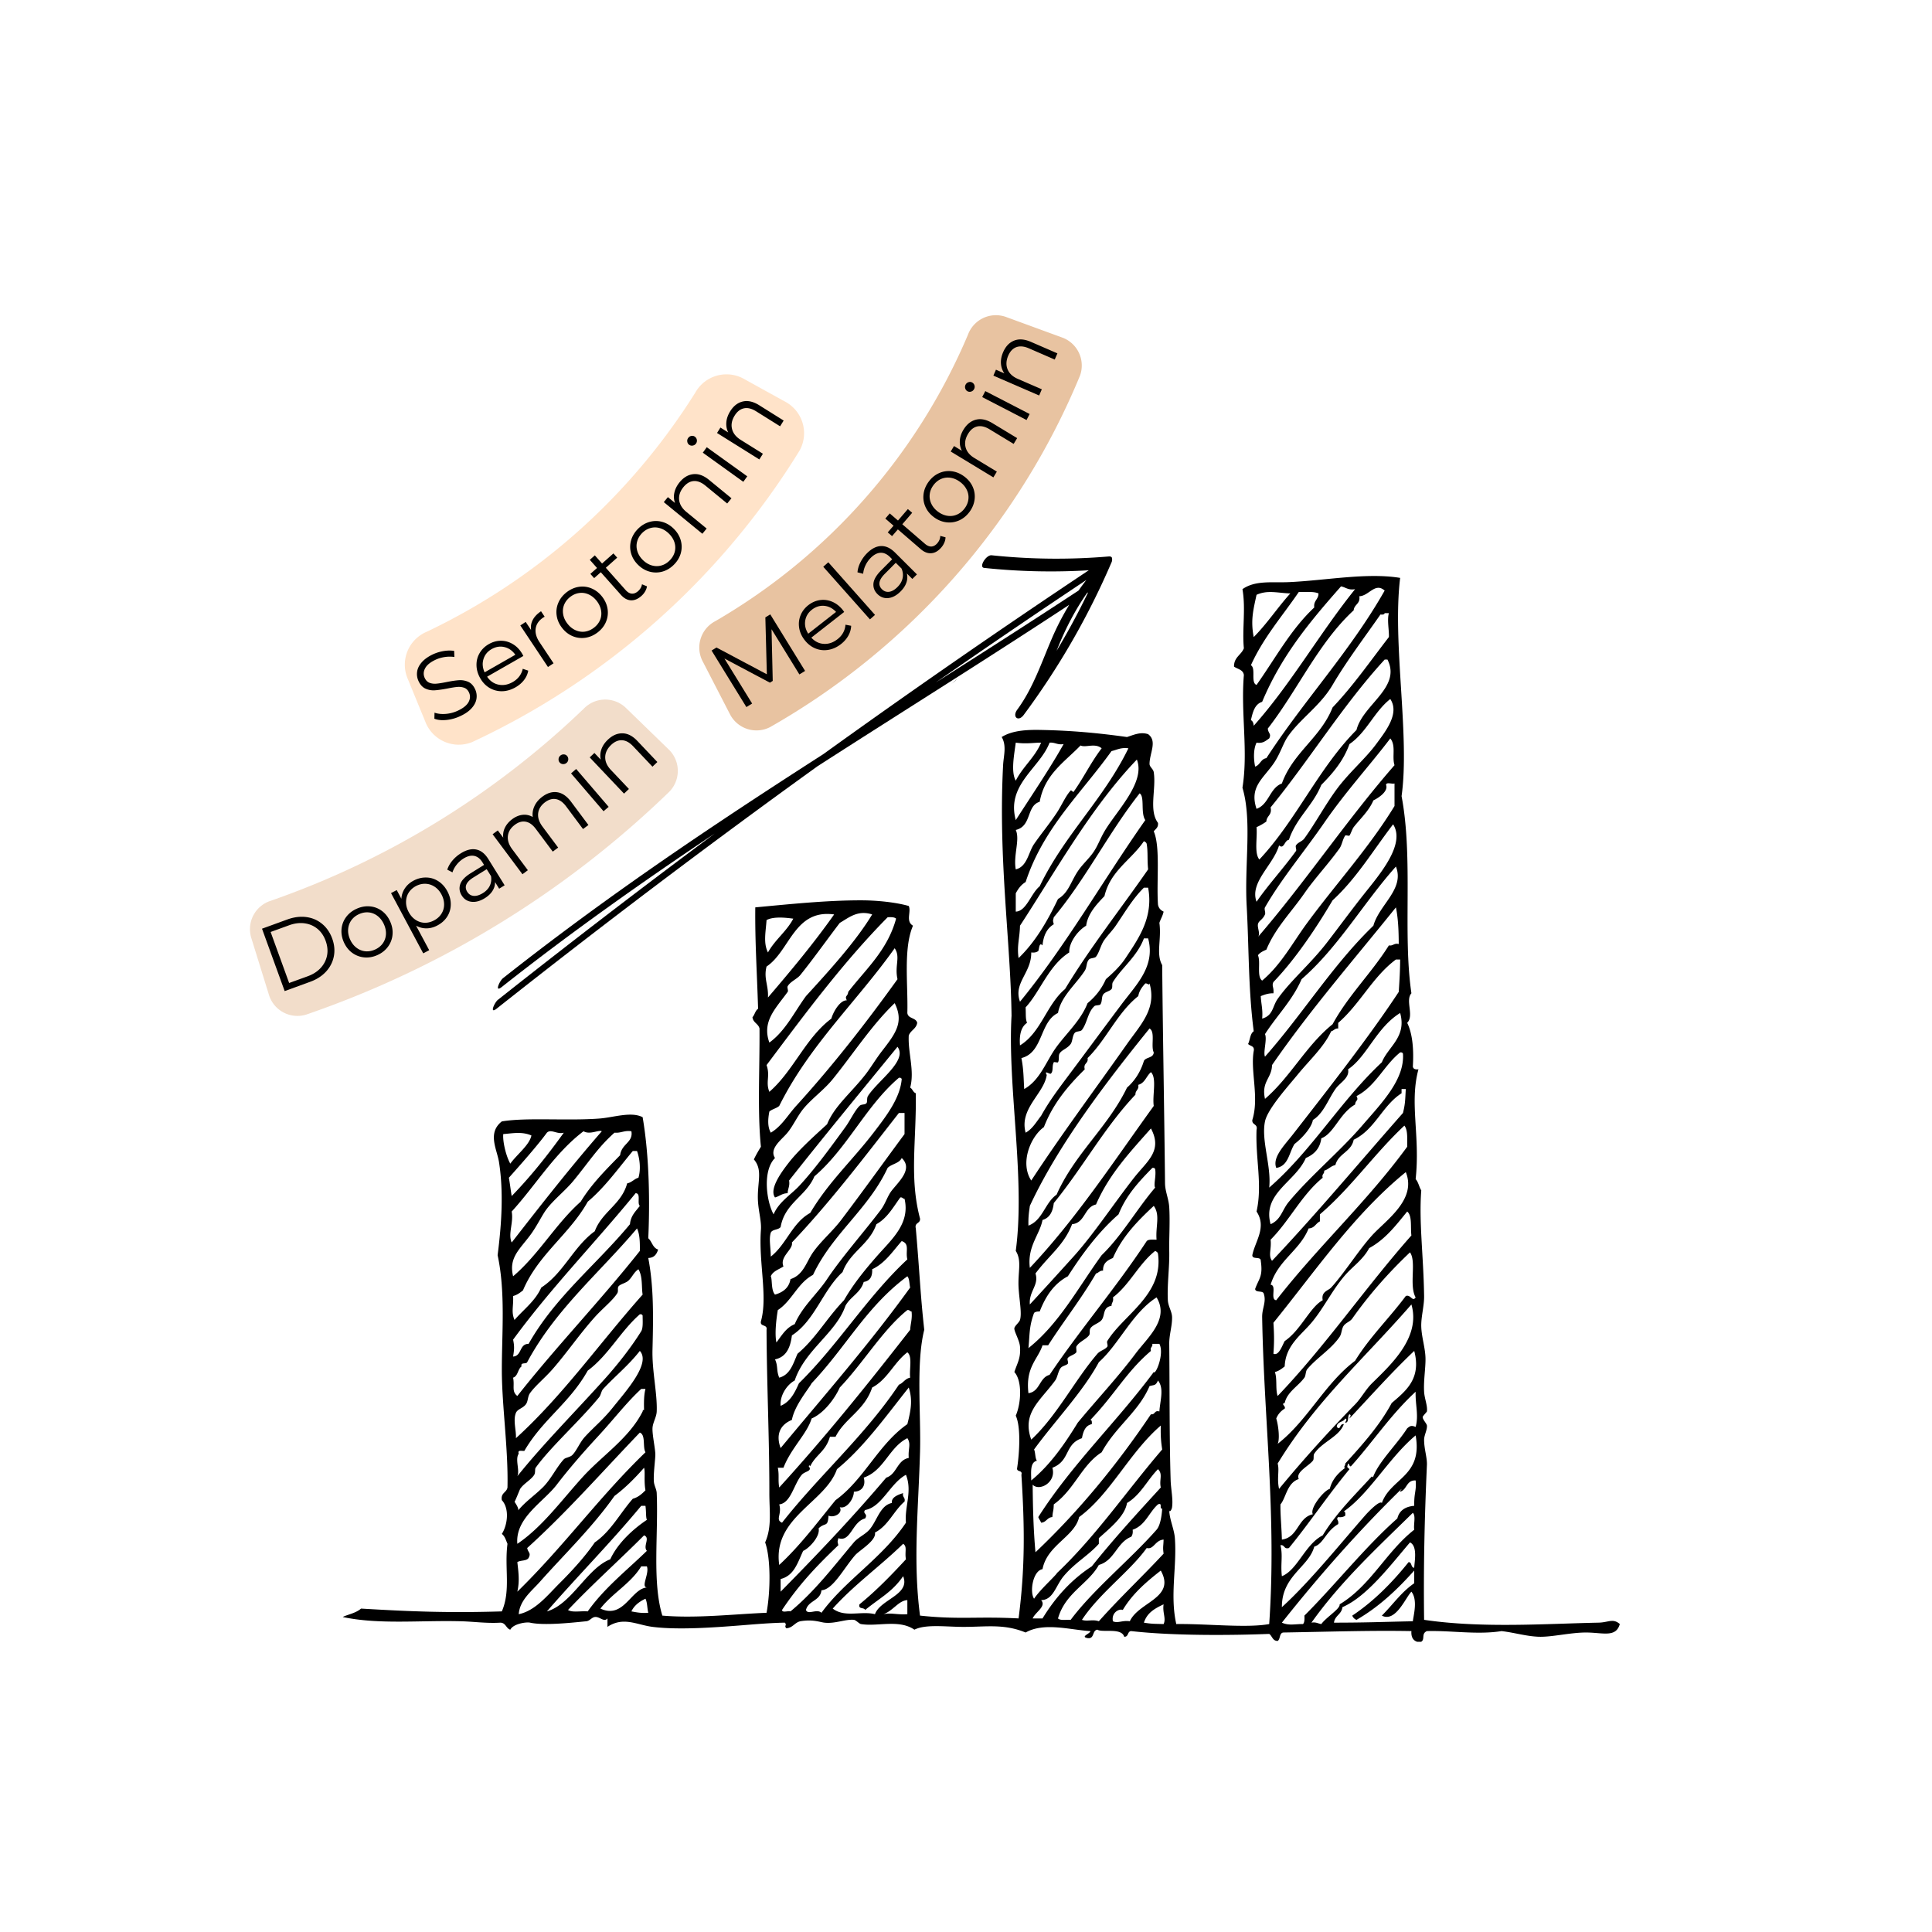<svg version="1.0" height="1080" viewBox="0 0 810 810" width="1080" xmlns="http://www.w3.org/2000/svg"><defs><clipPath id="a"><path d="M143.695 241h535.5v447.316h-535.5Zm0 0"></path></clipPath><clipPath id="b"><path d="M98.07 223H389v270H98.07Zm0 0"></path></clipPath><clipPath id="c"><path d="M274.082 67H565v270H274.082Zm0 0"></path></clipPath><clipPath id="d"><path d="M457.414 107.023h123.598v123.602H457.414Zm0 0"></path></clipPath><clipPath id="e"><path d="M519.21 107.023c-34.128 0-61.796 27.672-61.796 61.801 0 34.133 27.668 61.801 61.797 61.801 34.133 0 61.8-27.668 61.8-61.8 0-34.13-27.667-61.802-61.8-61.802Zm0 0"></path></clipPath><clipPath id="f"><path d="M206 232h261v192H206Zm0 0"></path></clipPath><clipPath id="g"><path d="m185.168 397.883 262.344-190.137 37.851 52.227L223.02 450.109Zm0 0"></path></clipPath><clipPath id="h"><path d="m185.168 397.883 262.344-190.137 37.851 52.227L223.02 450.109Zm0 0"></path></clipPath><clipPath id="i"><path d="m185.168 397.883 262.344-190.137 37.851 52.227L223.02 450.109Zm0 0"></path></clipPath></defs><path d="M-81-81h972v972H-81z" fill="#fff"></path><path d="M-81-81h972v972H-81z" fill="#fff"></path><g clip-path="url(#a)"><path d="M479.586 680.309c3.367.546 4.121.464 8.258.586 1.14-2.375-.547-4.758 0-8.266-4.301 1.988-6.985 3.82-8.258 7.68Zm-109.215-3.551c3.324-.7 5.711.312 10.04 0v-5.895c-3.634.149-5.97 4.469-10.04 5.895Zm-105.66-1.172c2.156.402 4.293.82 7.082.586-.48-1.875-.375-4.34-1.184-5.902-2.53 1.199-4.691 2.785-5.898 5.316Zm206.016-.594c-1.586-.683-4.883 1.196-4.13 4.73 2.044.981 3.91-.488 7.083 0 3.707-8.144 19.382-9.742 12.988-21.253-6.078 4.738-11.902 9.734-15.941 16.523ZM268.84 656.695c-4.387 7.22-12.04 11.176-17.117 17.711 9.8 4.551 12.789-8.246 19.48-8.86-2.617-.171 1.164-5.925 0-8.85h-2.363Zm80.281 17.711c5.11 3.914 11.934.875 17.711 2.352 2.246-6.281 14.98-8.13 11.809-15.934-4.473 6.54-9.684 9.086-15.942 14.168-.363-1.199-2.976-.164-2.363-2.363 7.043-5.738 13.34-12.234 19.484-18.883-.61-3.195.668-5.308-1.18-6.496-9.546 9.34-20.597 17.18-29.519 27.156Zm213.695-.593c-.32 3.027-3.187 3.507-3.539 6.496 13.364-.004 20.024-.32 33.059-.586.36-2.868 2.09-8.973-.598-12.403-2.43 2.407-6.61 13.032-12.39 10.035 5.086-5.136 8.074-9.746 13.574-13.578v-5.308c-7.063 7.886-14.711 15.195-24.203 20.66a3.022 3.022 0 0 1-1.774-1.774c9.203-6.144 16.774-13.933 23.621-22.43 1.512.052.84 2.302 2.356 2.36.074-2.469 1.52-9.031-1.774-10.629-8.43 9.883-18.12 22.715-28.332 27.157Zm-82.054-24.797c-7.114 9.906-19.617 18.742-27.153 30.113 2.188.789 4.493-.32 7.086.594 8.7-9.801 18.254-18.743 27.149-28.336-.38-2.89-.098-2.778 0-5.903-3.59.254-4.102 4.309-7.082 3.532Zm-242.617 25.976c1.765 1.188 5.57.332 8.265.594 6.926-9.797 16.313-17.137 24.793-25.379-1.765-2.012 1.563-5.473-1.18-6.5-10.503 10.55-21.644 20.465-31.878 31.285Zm323.492-2.363c13.035-7.824 19.578-22.137 31.285-31.281-.375-2.18.77-5.883-.586-7.086-14.899 14.62-30.25 28.781-42.508 46.047 1.922-.348 2.75.394 4.137.586 2.156-2.954 8.05-6.45 7.672-8.266ZM268.84 631.316c-13.211 15.899-25.969 28.672-39.547 44.27 10.414-2.984 16.855-18.149 26.559-21.84 3.316-7.187 10.168-13.078 15.351-16.539-.488-1.254-.223-3.242-.594-5.89h-1.77Zm206.023 10.032c.184 1.37-.097 2.261-.593 2.949-6.079 2.383-6.946 9.973-13.575 11.812-4.375 7.946-14.078 11.68-17.12 22.426.976.988 3.468.473 5.312.594 9.66-12.922 24.937-25.184 36.008-37.781 1.632-1.86 2.18-6.075 2.359-8.86-1.41.242.332-2.68-1.766-1.77-3.765 3.325-5.316 8.856-10.625 10.63Zm112.75-17.118c-18.238 17.81-34.953 36.868-50.18 56.079 3.036 1.336 5.325.546 8.856.586.676-.692.668-2.086.586-3.54 12.777-12.746 25.652-29.023 38.965-40.734.816-3.312 3.285-4.973 7.082-5.305-.129-5.515 1.023-6.39.59-10.629-3.946-.21-3.57 3.907-6.496 4.723 0-.594.48-.707.597-1.18ZM362.7 633.078c-1.246 1.598 1.34 1.473 0 3.543-5.453 1.383-6 10.07-11.215 8.266-.414 1.82-.414 1.133 0 2.949-9.289 8.887-16.37 16.324-23.613 27.156.078 1.301 2.504.254 3.543.594 10.324-8.563 17.969-18.734 26.563-28.93 1.765-2.086 4.703-3.281 6.496-5.308 3.27-3.707 4.418-10.18 9.445-11.215-.297-2.207 2.082-3.324 4.723-4.137-.43 1.809 1.015 1.742.59 3.543-4.555 3.91-6.81 10.11-12.399 12.988.668 3.371-6.555 7.496-8.262 9.446-4.722 5.375-9.34 14.527-14.172 14.754-.457 4.468-5.546 4.293-6.492 8.265.797 2.242 4.555-.68 6.492 1.18 9.844-13.563 25.442-22.836 35.422-37.777-.636-6.727 2.774-13.122 0-20.075-6.664 3.598-10.066 13.524-17.12 14.758Zm109.801-2.945c-.914 5.699-7.352 10.66-11.805 14.754v2.363c-4.476 4.992-10.043 7.926-14.761 13.574-3.332 3.996-4.352 9.996-9.442 10.04 2.348 2.62-2.402 4.968-3.543 7.671h4.13c5.37-8.797 12.073-16.262 20.663-21.84 9.16-11.5 19.067-22.258 28.926-33.058-.762-3.16 1-5.594-1.18-7.672-4.492 4.562-7.293 10.805-12.988 14.168Zm-214.875-2.953c-9.336 13.261-21.012 24.441-31.285 36.015-3.453 3.88-8.457 7.703-8.856 13.563 6.97-1.434 12.051-7.922 17.121-12.98 5.297-5.278 10.68-11.184 14.758-17.122 6.766-4.644 10.586-12.23 15.938-18.297 2.312-.636 3.84-2.066 5.308-3.543-.722-4.093-.015-7.703-.586-9.445-3.777 4.29-7.777 8.363-12.398 11.809Zm85.594 13.578c.746 3.629-4.426 8.664-6.489 9.449-2.273 4.805-3.746 10.418-9.449 11.797v5.316c15.426-15.664 29.63-30.554 44.274-47.812 4.484-1.422 4.5-7.313 9.445-8.266-.355-3.812 1.086-5.773-.59-8.273-7.738 3.879-9.687 13.543-18.297 16.539.926 3.012-.488 5.84-4.136 5.902.086 2.637-2.782 7.352-5.899 6.492 1.442 2.614-2.539 4.551-4.723 3.543-.261 5.075-1.421 2.692-4.136 5.313Zm-122.192 8.258c.364 1.976 1.73 2.023.59 4.14-.793 1.367-3.414.91-4.722 1.77.535 4.687.976 8.054 0 12.394 19.582-19.11 34.28-39.687 53.714-58.441-1.25-2.29.18-7.266-2.355-8.262-15.621 16.254-30.496 33.262-47.227 48.399Zm222.547 10.039c-.035.36-.086.703-.59.593 16.493-15.582 29.454-34.695 44.27-51.949-.422-2.761-.73-5.46-.586-10.039-13.168 11.328-21.074 28.707-34.238 38.375-1.883 8.274-13.41 11.68-15.352 21.84-4.047.676-5.476 9.602-3.539 12.395 2.688-4.012 7.988-8.536 10.035-11.215Zm110.977-15.348c5.726-9.43 13.433-16.871 20.664-24.793-.004.324.48.672.586 0 2.594-6.473 9.87-13.355 14.168-20.074 1.246-1.035 1.75-1.328 3.543-.594 1.351-4.84-.188-9.387 0-14.754-10.418 9.574-18.047 21.219-27.153 31.293-.78-.008-.539-1.039-1.18-1.18-.495 1.895-.503 1.223.59 2.36-9.226 11.172-16.734 22.508-25.382 33.05-2.211.63-1.684-1.46-3.547-1.18 1.082 4.505-.024 7.794.594 12.99 6.52-2.555 9.78-13.419 17.117-17.118Zm6.492-4.723c-5.211 2.993-6.164 8.325-10.035 9.446-2.328 8.625-13.649 12.203-13.574 25.383 11.507-10.454 24.418-26.485 34.828-38.368 1.691-1.933 6.207-6.511 7.086-5.312 3.707-10.465 17.222-11.113 14.164-28.336-11.07 9.215-19.324 24.336-30.102 31.871.684.105.64.934.586 1.777-.683.492-1.574.785-2.953.59-1.102 1.125.355 1.07 0 2.95ZM268.84 582.316c-6.055 5.555-11.371 12.575-18.3 20.07-6.188 6.692-12.196 13.634-17.118 20.071-5.586 7.309-17.469 13.856-16.527 24.793 10.23-6.852 18.292-17.922 27.156-27.742 8.347-9.262 19.699-16.457 25.379-27.75.035-.352.09-.692.593-.586-.09-3.238-.062-6.363.586-8.856h-1.77Zm82.055 33.649c-4.852 14.039-27.012 20.207-24.204 40.144 8.797-8.129 16.008-17.847 23.61-27.156 11.988-8.672 17.933-23.387 30.11-31.875 1.5-5.887 2.28-10.023.589-15.351-9.656 12.152-18.969 25.175-30.105 34.238Zm14.761-34.238c-3.18 9.64-11.55 12.937-15.355 20.66h-2.36c-1.785 6.246-6.011 7.535-8.265 12.398.004-.332-.477-.672-.59 0 1.64 2.059-1.629 2.008-2.95 3.535-3.265 3.797-4.562 11.907-9.445 12.399 1.25 4.18-1.793 6.433 1.18 7.676 15.68-19.934 34.742-36.493 48.996-57.852 1.848-.711 2.567-2.55 4.723-2.953-.43-3.5 1.055-8.922-1.18-10.621-5.598 4.238-8.305 11.363-14.754 14.758Zm185.352 27.742c-.512.777.027 2.203-.59 2.953-1.867 2.285-7.313 4.789-5.902 7.676-4.942 1.601-5.364 7.957-7.676 10.62-.102 4.09.453 9.348.594 14.766 6.937-.941 6.543-9.199 12.984-10.636-1.441-2.48 4.691-10.035 7.086-10.618 1.039-4.082 3.582-6.66 6.492-8.859-1.004-.238.125-.766 0-1.766 7.453-8.187 14.52-16.12 19.484-25.39 6.114-5.195 12.47-10.328 9.442-21.836-9.496 8.996-18.188 18.797-27.152 28.332.085-.7 1.05-1.332 0-1.774-1.016.758-.012 3.528-1.774 3.543.086-.69 1.05-1.335 0-1.77-.73 1.63-3.512 1.212-3.539 3.536 1.7 1.762 1.023-1.469 2.953-1.168-1.953 5.336-9.12 7.406-12.402 12.39Zm-298.106-27.153c-.882.95-.898 2.48-1.77 3.54-8.144 9.933-20.355 20.832-26.566 29.515-.386.547-.03 2.05-.586 2.95-1.308 2.105-4.535 3.757-5.906 5.91-.152.242-2.406 5.984-2.36 5.308-.015.242 2.556 3.45 1.18 4.129 3.227-4.035 6.829-6.328 10.626-10.031 3.433-3.352 5.785-8.492 8.855-11.809.684-.734 2.625-.867 3.54-1.765 1.901-1.875 3.136-5.317 5.312-7.676 4.207-4.555 7.355-6.856 11.808-12.399 5.586-6.957 15.93-18.457 11.219-23.61-4.746 6.079-10.238 10.434-15.352 15.938Zm229.633-15.937c-10.277 8.7-15.156 18.297-25.383 28.922.688.097.641.933.59 1.777-2.762.578-3.594 3.094-4.133 5.89-7.41 2.552-4.793 9.434-12.398 12.403 1.773 6.067-5.426 10.04-8.262 7.086.09 9.684.336 18.961 1.176 28.332 18.2-17.219 34.156-36.676 48.41-57.851 1.856.292 1.336-1.81 3.543-1.18.297-4.61 2.082-9.672-.59-12.988-.957 2.277-1.625 1.773-3.543 2.359-4.492 10.7-14.222 16.992-20.07 27.75-8.36 5.312-11.41 15.621-20.074 21.84-.094 3.183-.399 2.476-.59 5.316-2.219.137-2.5 2.223-4.719 2.36-.312-.872-.875-1.489-1.183-2.36 14.168-22.242 32.918-39.894 48.406-60.797.723 1.375 4.558-7.62 2.363-11.82h-2.953c.238 1.426-1.074 1.289-.59 2.96ZM246.41 574.64c-7.683 13.699-18.879 20.433-26.57 33.648-1.04.133-2.95-.594-2.356 1.18-1.648 2.36.555 7.011-.59 9.445 10.672-13.332 24.184-26.926 36.598-40.73 5.535-6.153 11.235-13.434 15.348-20.07.875-1.419.562-4.731.59-6.497-.13-.465-.496-.68-1.176-.59-8.094 7.067-13.145 17.16-21.844 23.614Zm134-25.391c-10.316 8.281-18.398 22.055-28.332 32.477-1.816 4.093-6.305 10.609-11.808 12.984-1.903 6.43-8.606 12.367-11.805 20.66h-2.363c.648 3.047.023 5.133.59 8.266 19.609-21.52 36.656-42.719 54.898-66.11.152-2.605.945-4.57.59-7.68-.754-.034-.817-.757-1.77-.597Zm155.25 64.355c.832 2.801-.402 6.149.59 10.625 10.164-12.332 21.223-24.53 31.879-35.421 2.531-2.586 4.414-6.227 7.086-8.86 7.87-7.754 20.55-19.25 16.523-33.054-19.562 22.515-40.12 40.488-56.078 66.71ZM433.54 607.7c.616 1.352.374 3.555 1.183 4.723-2.887.66-2.426 4.664-2.368 8.265 7.989-6.574 13.946-15.18 19.485-24.207 7.734-9.375 17.004-19.285 24.2-28.921 5.038-6.746 14.397-14.5 8.855-23.614-10.184 6.47-15.82 19.73-24.2 27.153-6.586 12.312-18.363 24.535-27.156 36.601Zm-93.27-27.75c-1.157 2.258-7.137 9.207-8.266 15.352-4.688 1.914-6.914 5.894-4.723 11.804 18.387-22.148 37.328-43.738 54.309-67.296-.387-1.57-.246-3.684-1.18-4.723-17.172 12.71-25.543 29.469-40.14 44.863Zm-76.743-43.09c-1.062 1.043-3.34 1.477-4.132 2.36-.68.765 0 2.004-.59 2.957-1.887 3.05-6.153 6.355-9.442 10.031-6.324 7.05-11.668 14.934-17.71 21.84-3.18 3.64-7.278 6.965-9.446 10.039-1.055 1.492-.746 3.402-1.77 4.723-1.3 1.675-3.476 1.945-4.132 3.543-1.282 3.093.195 7.37 0 10.617 19.777-17.992 35.332-40.219 53.125-60.203-.516-2.907.082-7.653-1.77-10.621-1.95 1.3-2.437 3.07-4.133 4.714Zm303.418 15.942c-.918 1.3-2.605 1.699-3.535 2.949-1.015 1.363-.832 3.352-1.773 4.727-3.625 5.3-9.438 8.636-13.578 13.57-.727.879-.555 2.68-1.184 3.543-2.613 3.613-7.219 5.972-8.262 10.625-1.77.39.567 1.27 0 2.363-1.597.969-2.804 2.313-3.539 4.133.977 3.184 1.52 8.855.586 10.629 12.621-9.82 19.676-25.188 32.469-34.828 6.148-9.996 14.379-17.895 21.254-27.153 2.039-.808 2.781 2.641 4.129.586-2.864-5.113.445-14.953-2.364-18.894-9.05 8.578-17.113 17.715-24.203 27.75Zm-100.347-8.856c.425 1.801-.606 2.149-.594 3.543-3.766.567-2.629 3.973-4.129 5.903-1.09 1.406-3.746 1.972-4.723 3.539-.543.87-.004 2.222-.59 2.949-1.43 1.805-4.152 2.61-5.316 4.726-.129.239.168 2.133 0 2.364-.715.992-2.793 1.43-3.539 2.36-.477.589.356 1.812 0 2.366-.48.727-2.2.875-2.953 1.766-1.113 1.312-1.352 3.93-2.36 5.309-6.324 8.648-14.07 13.613-10.039 24.796 10.727-9.93 18.348-25.113 27.743-36.007 1.117-1.293 3.156-1.684 4.136-2.954.387-.5-.332-1.82 0-2.355 6.715-11.004 23.66-19.438 21.254-36.61-.125-.656-.66-.913-1.183-1.183-6.918 5.48-10.672 14.137-17.707 19.488Zm-88.551-23.617c-3.793 4.277-6.906 9.23-12.39 11.817.16 3.113-.962 4.933-3.544 5.308-1.297 4.606-5.617 6.188-7.675 10.035-3.852 11.305-16.961 18.45-21.25 31.282-3.536 1.953-6.29 6.582-5.907 10.628 4.031-1.671 5.914-5.503 7.676-9.449 16.395-16.066 28.633-36.293 45.453-51.949-.863-3.477 1.113-6.488-2.363-7.672Zm-157.02 50.77c-.433.941-2.894-.133-2.363 1.77-1.605 1.152-1.469 4.042-3.543 4.722.707 3.562-.73 5.754 1.774 7.68 16.48-20.907 34.828-39.946 51.359-60.813.07-3.61-.035-7.043-1.184-9.437-15.558 18.48-34.183 33.902-46.043 56.078Zm353.008-47.82c-2.39 4.546-6.7 7.62-9.45 10.632-5.82 6.375-9.374 14.29-14.757 20.66-4.379 5.188-10.867 9.532-11.215 18.297-1.207.961-2.41 1.918-4.129 2.371 1.07 2.657.184 7.29 1.176 10.032 20.11-21.02 36.774-45.485 56.078-67.301-.453-3.469.41-8.274-1.77-10.032-4.683 5.743-9.167 11.68-15.933 15.34Zm-107.437 4.136c-2.211.941-4.246 2.059-4.133 5.313-1.473-.086-1.832.93-2.953 1.183-6.14 10.578-13.535 19.91-20.067 30.106h-2.367c-1.933 5.937-7.2 9.086-5.902 20.07 4.883-.621 4.496-6.524 8.86-7.668 12.984-19.281 27.937-36.61 40.726-56.09.761-.812 2.566-.586 4.133-.586-.473-5.644 1.617-10.316-1.18-14.168-6.711 6.281-13.188 12.785-17.117 21.84Zm-99.176-14.168c-2.887 8.527-11.16 11.676-14.168 20.07-8.317 7.621-11.574 20.305-21.25 26.563-.64 5.281-2.5 9.101-7.082 10.039 1.355 2.906.48 4.539 1.77 7.672 4.663-1.235 5.855-5.953 7.671-10.031 7.707-6.477 12.075-14.727 19.485-22.434 3.718-6.457 8.324-12.273 14.164-18.89 5.968-6.758 13.62-13.352 11.218-23.614-.757-.027-.82-.754-1.773-.586-2.996 4.078-5.465 8.695-10.035 11.211Zm-152.3 48.41c.546 2.668.515 3.946 0 7.082 3.718-.218 2.523-5.351 6.495-5.32 11.145-19.742 28.508-33.27 42.5-50.172.309-3.625 2.445-5.422 4.137-7.672-1.277-1.086.61-5.336-1.777-5.316-16.88 20.699-35.485 39.676-51.356 61.398Zm318.769-7.086c.398 6.285.277 8.688 0 12.989 2.226.996 3.62-3.29 4.722-5.309 6.82-4.633 10.617-14.281 15.938-17.125-.715-3.668 2.3-3.965 3.539-5.316 5.308-5.754 11.672-15.836 17.125-21.84 5.828-6.414 18.86-15.008 14.168-26.559-21.79 17.758-37.785 41.317-55.492 63.16Zm-64.934-45.453c-8.39 7.348-15.098 16.383-21.25 25.969-5.797 3.062-9.34 8.371-11.809 14.762-1.023-.043-1.836.125-2.359.593-2.133 5.832-1.785 8.899-2.363 14.758 12.933-10.289 20.93-25.511 30.699-38.965 8.59-8.328 14.633-19.214 22.43-28.336-.774-1.003.515-4.968 0-7.68-.13-.452-.496-.675-1.18-.577-5.543 5.668-10.984 11.441-14.168 19.476Zm-135.77 46.043c3.145-7.402 9.329-12.523 13.575-18.887 6.136-9.199 15.281-19.511 22.433-28.93 2.094-2.75 2.856-5.925 4.723-8.257 3.191-4.012 8.883-9.09 4.129-13.582-1.05 2.281-4.23 2.453-5.902 4.137-8.047 17.336-23.184 27.57-31.286 44.859-6.449 3.383-8.808 10.875-14.757 14.75-.664 3.941-1.36 9.977-.59 13.582 2.21-2.902 4.035-6.187 7.675-7.672Zm-67.886-72.601c-6.09 7.28-11.617 15.14-18.89 21.25-7.688 13.757-20.794 22.101-27.157 37.187-1.203.953-2.41 1.91-4.133 2.363.219 4.438-.871 6.68.594 10.032 3.824-4.43 8.66-7.868 11.21-13.582 9.325-6.024 13.524-17.172 22.438-23.614 3.024-8.187 11.196-11.234 13.578-20.066 1.97-.39 2.883-1.836 4.72-2.36 1.109-3.558.523-8.18-.59-11.21h-1.77Zm-54.309-7.094c-.3 3.176 1.203 9.34 2.95 12.402 2.82-3.926 8.023-7.765 8.855-11.816-3.98-1.75-8.121-.863-11.805-.586Zm46.633-.586c-6.934 6.164-10.668 12.203-17.121 20.062-3.336 4.075-8.074 7.762-11.211 11.817-2.09 2.691-4.059 7.176-7.086 11.21-4.52 6.024-8.977 9.434-7.086 17.118 10.754-9.121 17.816-21.934 28.336-31.277 4.555-7.45 10.598-13.418 16.531-19.485.578-4.824 5.57-5.332 4.723-10.043-3.024-.457-4.29.84-7.086.598Zm-44.277 18.89c.449 2.504.738 5.165 1.183 7.672 7.957-8.18 15.102-17.168 21.844-26.562-2.824.824-5.344-1.707-7.082 0-3.914 5.336-10.656 12.957-15.945 18.89Zm31.289-19.488c-12.098 9.164-19.961 22.54-30.106 33.656.848 4.793-1.644 9.36 0 12.981 12.313-15.82 24.668-31.606 37.778-46.637-1.41-.691-4.938 1.598-7.672 0Zm214.875 30.7c-5.004 1.097-4.485 7.722-10.035 8.265-3.473 8.91-9.454 12.8-15.352 20.664 1.578 4.903-2.82 7.399-2.36 12.985 5.614-6.063 12.665-13.832 18.301-20.067 8.395-9.289 17.153-22.574 25.387-33.058 5.5-7.016 12.094-11.23 7.082-20.66-8.582 9.714-17.508 19.09-23.023 31.87Zm93.86 4.136v2.95c-1.74.816-2.231 2.882-4.724 2.953-3.777 9.363-12.804 13.242-15.941 23.613 2.723.23-.352 6.262 2.367 6.492 17.383-22.363 38.125-41.367 54.895-64.348-.028-3.312.328-7.015-1.18-8.855-12.52 11.683-22.351 26.062-35.418 37.195Zm-176.505-42.504c-14.504 18.543-28.762 37.352-44.863 54.305.683 2.902-5.274 5.914-3.54 10.039-1.878 1.27-4.378 1.918-5.312 4.129.684 1.305.047 5.828 1.77 7.68 3.351-.977 5.855-2.801 6.492-6.493 5.488-1.77 6.621-7.195 9.445-11.222 3.368-4.785 8.172-8.785 11.805-13.578 9.172-12.086 17.715-24.055 26.566-36.008v-8.852h-2.363Zm210.746-8.265c-8.054 5.136-11.144 15.23-20.074 19.484-.984 5.121-6.445 5.75-7.672 10.621-1.972.399-2.89 1.84-4.719 2.363.23 1.426-1.086 1.286-.597 2.954-8.79 7.14-13.887 17.984-21.844 25.972.441 4.024-1.09 6.563.594 8.856 18.937-20.024 36.64-41.282 54.902-61.985.98-3.96.91-5.363 1.18-10.031h-1.77v1.766Zm-210.746-6.489c-13.816 11.754-21.62 29.536-35.418 41.317-3.484 8.328-12.418 11.191-14.168 21.254-.906 1.254-3.437.886-4.129 2.36-.836 2.773-.062 5.69 0 10.038 6.536-5.074 9.016-14.21 16.524-18.297 7.746-13.039 17.465-21.804 26.566-33.652 5.406-7.035 11.11-14.465 11.805-22.434-.129-.46-.488-.683-1.18-.586Zm100.352 2.95c.386 2.152-1.274 2.265-1.18 4.128-12.937 13.622-22.266 30.86-34.238 45.45-.395 3.543-1.676 6.203-4.723 7.086-1.18 6.222-6.437 11.043-5.312 20.078 19.41-20.54 35.195-44.696 51.949-67.887-.66-4.465 1.387-11.621-1.18-14.164-1.926 1.61-2.504 4.578-5.316 5.309Zm63.168 49c9.207-11.043 21.168-20.856 30.691-31.887 8.23-9.516 17.824-19.3 17.125-30.102-.133-.46-.496-.687-1.187-.593-6.778 5.425-10.243 14.152-18.297 18.304 1.035 2.086-.39 1.45-.59 3.54-6.54 3.734-8.84 12.175-14.164 14.167-.57 4.352-3.067 6.774-6.496 8.266-4.426 10.086-18.352 14.812-14.762 27.742 4.45-1.96 4.715-5.902 7.68-9.437Zm-108.621 1.765c-.286 2.207-.704 4.371-.59 8.266 6.004-2.254 6.918-9.613 11.808-12.985 7.606-17.199 21.438-28.152 29.516-44.867 3.238-2.86 5.66-6.543 7.086-11.215.898-1.652 3.976-1.132 4.129-3.546-1.324-2.61.754-8.625-1.77-10.036-18.328 22.66-38.265 48.77-50.18 74.383Zm-82.645-53.129c-3.5 4.313-8.187 7.676-11.8 11.805-3.036 3.46-4.837 8.086-7.676 11.215-2.575 2.844-7.149 6.32-4.723 10.039-5.348 5.351-3.574 18.234-.594 23.613 2.176-5.183 7.32-8.293 10.629-11.808 6.57-6.993 13.86-17.07 19.48-24.79 2.06-2.832 3.82-6.769 5.899-8.855.84-.848 2.309-.367 2.953-1.187.418-.528.043-2.075.59-2.946 4.105-6.484 16.797-14.847 12.398-20.66-15.207 18.629-30.535 37.152-45.453 56.07.406 2.38-.562 3.383-.59 5.317-2.336.027-3.425 1.3-5.312 1.777-2.613-3.629 3.02-11.066 5.902-14.754 4.313-5.531 11.887-12.21 15.938-15.945 3.07-7.586 9.86-12.945 15.937-20.664 2.242-2.828 4.496-6.695 7.086-10.031 5.68-7.325 9.293-12.082 5.313-20.07-9.649 9.206-17.532 21.484-25.977 31.874Zm131.05-40.144c-1.308 1.449-2.523 2.992-2.952 5.32-8.774 6.961-13.317 18.164-21.25 25.973.441 2.402-1.899 2.027-1.18 4.722-6.93 6.836-13.281 14.262-17.121 24.204-5.516 3.94-10.203 14.93-5.313 22.421 12.618-19.3 26.508-37.886 40.145-57.25 5.73-8.144 12.504-14.777 9.445-25.39-.246 1.015-.761-.121-1.773 0Zm105.075-10.031c-9.723 7.199-15.105 18.734-24.203 26.57v2.351c-1.465-.09-1.824.93-2.953 1.18-3.012 6.586-8.965 11.934-14.16 18.3-3.617 4.438-12.485 14.196-13.578 19.485-1.664 8.024 2.73 18.656 1.765 27.742 17.805-15.457 30.02-36.496 47.23-52.539 2.622-6.574 10.489-10.554 7.669-20.664-9.946 6.11-13.88 18.254-21.836 23.621.734 3.614-3.45 5.579-5.313 8.266-3.062 4.398-4.972 10.223-9.449 12.98-.453 3.094-4.535 7.665-7.672 10.04-2.32 3.578-2.527 9.277-7.672 10.039-1.71-4.426 3.324-9.344 7.082-14.176 14.957-19.207 31.813-40.695 44.274-59.621.34-5.328.57-9.09.586-13.574h-1.77Zm-258.555 61.394c-1.14 1.027-2.992 1.328-4.136 2.356-.614 3.168-.809 6.355.597 8.859 4.555-2.688 7.18-7.438 10.625-11.215 15.25-16.754 29.223-34.652 42.5-53.137-1.277-5.738 1.352-9.297-1.18-12.98-15.85 22.328-35.738 40.61-48.406 66.117Zm139.907-51.95c-.536.849-.012 2.243-.594 2.958-.82.988-2.774 1.117-3.54 2.355-.714 1.149-.276 3.004-1.183 4.133-.261.324-2.023.293-2.36.59-2.898 2.559-3.046 7.047-5.312 10.04-.59.769-2.27.472-2.949 1.179-1.058 1.082-.973 3.644-1.773 4.722-1.532 2.063-3.899 2.48-4.723 4.13-.457.91 0 2.542-.59 3.538-.148.25-1.644-.246-1.773 0-.867 1.692-.07 3.586-1.18 4.73-.496.509-3.004-1.683-1.773.583-1.106 7.836-11.621 14.105-8.848 24.207 2.91-1.613 4.496-4.555 6.492-7.086 3.309-5.965 6.836-10.672 11.215-16.527 7.711-10.293 14.777-19.907 22.43-30.106 6.347-8.469 14.36-16.039 11.222-27.742h-1.773c-2.79 7.496-9.27 12.316-12.988 18.297Zm-94.453-27.151c-18.672 18.91-34.66 40.503-50.766 61.98 1.637 4.664-.5 6.992 1.176 11.21 10.113-8.78 15.18-22.608 25.984-30.694 1.016-3.403 3.86-7.805 6.488-7.664-1.035-2.094.395-1.457.594-3.551 7.379-9.543 16.442-17.399 20.067-30.696-.696-.68-2.086-.664-3.543-.586Zm-50.766 1.18c-.371 5.257-1.387 9.612.59 13.573 2.933-5.332 7.773-8.753 10.625-14.168-2.41-.304-8.043-1.105-11.215.594Zm30.7 1.179c-5.169 6.762-11.227 15.277-16.532 21.84-1.356 1.683-4.195 2.742-5.313 4.718-.32.567.38 1.84 0 2.364-5.097 7.07-10.875 12.351-7.68 21.254 6.747-4.864 10.442-12.782 15.352-19.477 9.676-10.598 20.86-22.82 27.75-34.242-6.082-1.992-9.875 1.414-13.578 3.543Zm-30.7 18.297c-1.293 5.039.863 7.742.59 12.988 9.617-11.242 19.117-22.598 27.746-34.828-16.742-2.305-18.508 15.285-28.336 21.84ZM533.3 446.543c-.106 5.602-4.555 6.855-2.95 14.168 10.68-9.191 17.313-22.441 28.337-31.293 6.66-12.223 16.332-21.441 23.609-33.05 1.863.288 2.086-1.063 4.133-.587-.016-5.504-.239-10.789-1.184-15.36-17.527 21.821-35.871 42.84-51.945 66.122Zm-53.715-74.375c-4.613 4.52-7.86 10.152-11.809 15.934-1.359 1.992-3.117 3.714-4.726 5.902-1.531 2.086-2.117 5.242-3.54 7.086-.515.672-2.359.515-2.949 1.18-1.218 1.355-.777 3.183-1.773 4.722-3.613 5.613-10.066 10.848-11.215 17.703-7.746 3.668-6.183 16.645-15.347 18.899.964 4.87.886 8.422 1.18 12.988 6.769-3.777 9.202-11.773 13.577-17.71 4.371-5.938 10.204-11.161 12.985-18.302 3.254-2.664 5.867-5.941 7.676-10.043 2.57-2.234 5.875-5.234 8.265-8.851 5.453-8.25 11.754-17.031 9.45-29.508h-1.774Zm66.113 38.36c-3.867 8.937-10.363 15.23-15.347 23.034.988 2.106-.836 7.579 0 9.446 15.718-17.73 28.414-38.488 45.449-54.906 2.398-8.778 13.195-15.356 9.445-24.797-13.648 15.277-24.082 33.777-39.547 47.222Zm-82.648-34.825c-3.297 3.418-7.031 7.434-7.672 12.399-3.633 2.132-7.277 7.191-7.086 11.214-8.676 5.485-12.234 16.536-18.293 23.016.14 3.324-.078 4.719.586 6.508-2.465 1.66-3.297 4.96-2.95 9.445 8.817-5.351 11.173-17.168 18.887-23.613 10.672-17.676 23.243-33.434 34.836-50.184-.433-4.058-.02-7.336-.597-10.625-.121-.664-.657-.918-1.176-1.18-5.309 7.876-14.031 12.34-16.535 23.02Zm95.637 1.77c-6.422 10.898-15.34 24.418-24.797 34.242-.813 1.781.28 2.11 0 4.726-2.2-.046-3.735.59-5.313 1.18.145 3.203.945 5.746.586 9.438 4.668-1.329 4.27-5.098 6.496-8.258 5.43-7.707 13.707-14.61 20.664-23.613 5.137-6.657 10.02-13.34 15.344-20.07 6.36-8.044 17.816-21.048 12.402-29.52-8.297 10.797-15.406 22.765-25.383 31.875Zm-116.887 7.09c-.41 1.816-.41 1.136 0 2.94-2.848 1.688-4.336 4.72-4.723 8.864-1.43-1.484-1.312 1.188-1.77 2.352-.683.504-1.585.785-2.953.597.114 8.688-7.609 12.711-4.718 20.657 19.312-23.578 34.828-50.961 52.535-76.145-2.059-3.043-.152-9.797-2.363-11.219-12.938 16.38-22.653 35.977-36.008 51.954Zm134-48.997c-1.895 4.497-5.735 7.907-8.262 11.215-.621.813-1.375 3.14-1.77 3.54-.257.253-1.562-.29-1.773 0-1.101 1.542-1.355 3.902-2.36 5.316-4.702 6.597-10.304 12.457-14.761 18.886-5.512 7.95-12.21 14.555-15.938 23.618-1.359.609-2.714 1.218-3.539 2.363 1.27 2.851-.632 8.894 1.766 10.617 7.988-6.687 12.781-15.89 18.895-24.2 12.097-16.44 25.93-31.503 36.601-48.995v-9.45c-1.039.337-3.469-.706-3.547.594 1.016 2.606-2.91 5.344-5.312 6.496Zm-148.164 52.536c-.14 5.543-1.356 8.316-.594 13.574 7.023-6.742 12.082-15.469 16.531-24.785 4.63-2.653 5.457-7.774 8.856-12.403 1.882-2.566 4.164-4.593 5.898-7.082 1.961-2.808 2.824-5.59 4.723-8.851 4.906-8.414 17.347-20.555 13.582-30.102-19.317 20.149-34.125 46.899-48.996 69.649Zm38.367-73.204c-12.625 17.676-28.52 32.086-36.004 54.907-1.867 1.086-3.11 2.8-4.137 4.718v7.676c4.473-.12 6.407-7.707 10.035-10.625 10.254-21.422 26.844-36.527 37.188-57.847-3.172-.426-4.832.664-7.082 1.171Zm-12.984-2.359c-6.657 6.922-15.07 12.09-17.122 23.613-5.668 1.696-3.25 10.223-10.035 11.809 1.864 4.031-1.105 10.691 0 16.527 4.848-1.175 5.313-7.21 7.676-10.625 3.055-4.43 6.035-7.898 9.445-12.988 2.086-3.121 3.758-7.148 5.903-9.445.258-.266 1.058.761 1.18.593 4.203-5.851 7.288-12.394 11.808-18.296-2.836-2.364-6.79-.118-8.855-1.188Zm-12.985-1.18c-4.074 10.727-18.23 17.54-14.172 32.47 6.64-10.286 14.715-22.267 20.07-31.876-2.624.461-3.538-.785-5.898-.594Zm-14.172 0c-.695 5.309-2.078 12.258 0 15.942 2.973-5.88 7.992-9.715 10.63-15.942-2.696-.05-6.079.645-10.63 0Zm129.285 33.645c-8.394 12.16-18.054 23.64-24.796 35.418-.426.75.34 2.164 0 2.957-1.008 2.348-2.684 2.586-2.954 4.125-.285 1.621 1.125 4.02 0 5.324 19.965-23.129 37.168-49.02 57.262-72.023-1.148-3.543.719-8.168-1.773-11.215-8.446 11.137-18.594 22.164-27.739 35.414Zm-11.812 11.808c.379-.519-.336-1.796 0-2.363.793-1.308 2.61-1.656 3.539-2.949 4.535-6.254 8.863-14.29 13.582-20.664 5.219-7.043 11.988-12.727 16.523-18.883 4.032-5.465 9.895-12.832 5.907-18.89-6.73 5.269-9.961 14.042-17.117 18.89-2.543 7.106-7.012 12.27-11.805 17.117-3.512 8.692-10.524 13.887-13.578 23.016-1.91.223-2.035 4.172-4.137 2.363-2.418 8.301-12.418 15.426-9.441 23.613 4.851-7.023 11.101-13.785 16.527-21.25Zm37.191-80.28c-17.515 19.085-31.37 41.831-47.82 61.98.715 3.27-1.684 3.43-1.77 5.914a22.592 22.592 0 0 1-4.128 2.355c.414 4.5-1.04 10.875 1.18 13.574 15.366-16.312 24.91-38.449 40.73-54.304 2.652-10.692 18.941-17.79 12.984-29.52h-1.176Zm0-19.477c-.097.683-.933.636-1.773.586-6.211 8.957-14.094 19.343-20.067 29.515-5.226 8.895-13.832 14.367-18.894 21.852-1.844 2.719-3.156 7.293-5.902 11.207-4.504 6.414-10.125 9.844-7.082 18.89 5.246-1.835 5.464-8.707 10.625-10.628 4.68-13.028 16.246-19.168 21.254-31.872 8.64-9.066 15.89-19.53 23.609-29.515.18-2.547-.832-7.149 0-10.035h-1.77Zm-36.011-8.852c-6.848 10.067-14.801 19.035-20.067 30.692 2.211 1.335-.215 7.3 2.36 8.261 7.836-11.054 14.421-23.36 24.199-32.46-.371-2.942 1.797-3.329 1.773-5.907-2.039-.914-5.379-.523-8.265-.586Zm-17.707 1.172c-1.309 6.168-2.563 10.578-1.18 17.715 5.598-5.625 10.023-12.41 15.348-18.3-5.286-.15-9.489-1.54-14.168.585Zm43.093.598c.512 3.261-2.16 3.351-2.363 5.894-14.84 13.696-23.527 33.54-36.008 49.586.211 2.121 1.582 2.164.586 4.137-1.426.93-2.52 2.2-5.308 1.77-1.41 2.913-1.204 7.167-.59 10.03 2.11-.644 2.336-3.167 4.718-3.535 15.731-24.222 35.13-44.765 49.59-70.25-4.004-3.601-6.613 2.274-10.625 2.368Zm-7.675-4.133c-12.551 14.242-24.782 28.633-33.063 48.402-3.133.992-3.934 4.324-4.715 7.676.79.383 1.098 1.262 1.18 2.363 15.672-17.594 27.668-38.844 42.5-57.265-2.879.515-3.914-.809-5.902-1.176ZM213.94 683.258c-1.8-.559-1.847-2.875-4.132-2.95-5.805.356-11.243-.456-16.528-.585-17.27-.453-34.23 1.457-49.586-1.778 1.778-1.004 5.403-1.53 7.676-3.539 21.328 1.27 36.95 1.852 59.027 1.18 3.82-8.832 1.04-18.086 2.364-28.336-.653-1.512-1.102-3.223-2.364-4.137 2.41-3.77 3.266-10.668 0-14.16-.546-3.113 1.997-3.125 2.364-5.316.379-16.051-2.328-34.133-2.364-48.996-.03-15.328 1.602-32.817-1.77-48.407 1.731-13.52 2.509-26.652.59-38.953-.843-5.441-5.011-12.25 1.18-17.125 10.301-1.73 27.145-.183 40.735-1.187 6.125-.442 13.437-3.082 18.297-.578 2.914 16.996 3.011 36.699 2.363 50.757 1.582 1.375 1.852 4.059 4.133 4.723-.606 1.953-1.637 3.48-4.133 3.543 2.262 11.906 2.148 23.805 1.77 38.375-.239 9.07 2.058 18.332 1.769 25.969-.09 2.445-1.684 4.652-1.77 7.082-.093 2.68 1.055 7.996 1.184 10.629.098 2.043-.894 8.367-.594 11.808.145 1.637 1.114 3.114 1.18 4.72.734 17.39-1.957 37.253 2.363 51.358 14.29 1.23 30.2-.648 43.684-1.183 1.664-8.977 1.824-22.742-.59-29.516 2.875-6.465 1.758-13.066 1.766-20.66.047-22.023-1.086-45.781-1.176-68.469.465-2.441-2.828-1.113-2.36-3.55 2.942-10.38-1.015-24.68 0-38.36.25-3.41-.855-7.234-1.183-11.23-.676-8.266 2.309-13.559-1.77-18.297.887-1.867 1.899-3.602 2.954-5.313-1.493-14.734-.48-32.41-.59-49.586-.508-2.05-2.707-2.41-2.953-4.718.949-1.02 1.164-2.774 2.359-3.543-.531-16.856-1.313-27.785-1.18-42.508 14.387-1.34 30.145-3.008 44.864-2.95 6.472.032 14.171.844 19.48 2.368 1.14 2.45-1.438 6.367 1.773 8.262-4.113 9.586-2.03 24.68-2.363 36.593.27 2.489 3.637 1.883 4.133 4.145-.406 2.535-2.77 3.125-3.543 5.308-.387 7.262 2.516 14.797.59 21.84 1.012.567 1.191 1.957 2.363 2.36.297 19.996-2.77 35.363 1.77 52.543.226 2.195-2.387 1.543-1.77 4.129 1.633 18.554 1.832 26.972 3.543 42.507-3.523 14.047-1.312 35.426-1.773 51.352-.696 24.2-3 45.691 0 68.476 16.558 1.762 23.867.27 41.32 1.18 2.73-21 2.586-38.18 1.184-60.215.625-2.203-2.215-.925-1.77-2.949.91-6.031 1.648-16.976-.594-21.84 2.309-5.351 2.754-14.629-.593-18.293 1.34-4.02 2.73-5.847 2.367-10.633-.207-2.71-2.457-6.312-2.367-7.675.074-1.02 2.05-2.473 2.367-3.54.851-2.878-.29-8.202-.594-13.581-.363-6.547 1.477-11.211-1.18-15.352 4.078-30.418-3.488-68.894-1.77-98.574-.37-31.035-5.62-65.633-3.538-105.078.199-3.883 1.574-8.153-.598-11.797 4.79-2.985 11.375-3.086 17.121-2.957 12.707.27 23.692 1.316 35.422 2.957 2.809-.906 5.68-2.266 8.86-1.192 3.906 2.899.663 7.79.585 12.399-.023 1.348 1.555 2.137 1.77 3.547 1.09 7.133-2.168 15.906 1.773 21.242.223 2-1.023 2.52-1.773 3.55 2.836 6.528 1.098 20.844 1.773 30.696.266 1.496 1.145 2.39 2.356 2.95-.356 1.8-1.25 3.073-1.766 4.722.953 7.043-1.508 13.004 1.176 17.71.27 30.204.871 60.208 1.183 91.497.032 3.324 1.555 6.465 1.77 10.039.375 6.012-.113 13.508 0 18.289.164 6.867-.922 13.938-.586 20.668.121 2.54 1.711 4.68 1.77 7.082.086 3.703-1.223 7.34-1.184 11.211.207 19.504.023 38.621.59 57.27.121 3.738 1.074 7.832.594 11.214-.184 1.309-1.16 2.36-1.184 1.176.082 4.004 2.074 7.942 2.363 11.809.895 12.113-2.129 23.867.586 36.008 12.985-.168 29.508 1.746 38.961 0 3.149-45.274-2.234-85.723-2.953-128.688-.059-3.816 1.918-6.473.598-10.031-.63-1.14-3.403-.145-3.543-1.774 1.586-4.441 3.332-5.14 2.36-11.804.05-2.016-3.595-.344-3.54-2.364 1.133-5.757 6.164-11.703 1.77-18.297 2.53-11.269-.477-21.945 0-34.246.625-2.582-1.996-1.937-1.77-4.128 2.969-9.418-.894-20.54.59-28.922.445-2.215-1.547-2.004-2.363-2.95.863-1.695.8-4.328 2.363-5.32-2.309-17.742-1.977-35.027-2.957-52.531-.973-17.543 2.328-35.785-1.77-49.582 2.47-15.34-.75-31.301.594-47.23-.273-2.29-2.648-2.473-4.133-3.548-.043-3.972 3.028-4.843 4.133-7.668-.781-7.968.852-16.601-.594-24.796 5.422-3.805 12.387-2.63 19.485-2.95 15.484-.699 32.687-4.078 46.629-1.773-3.348 27.305 4.152 66.144.597 91.5 4.961 26.227.43 57.55 4.125 82.648-2.68 3.008 1.246 9.372-1.77 12.399 2.294 4.625 2.805 11.469 2.368 18.297.144 1.031 1.012 1.343 2.355 1.18-3.855 14.23.79 27.734-1.18 46.046 1.145 1.215 1.438 3.282 2.36 4.723-1.027 13.25.93 27.21 1.188 44.273.062 4.313-1.344 8.778-1.188 12.985.18 4.593 1.777 9.039 1.777 13.574 0 4.031-.847 9.031-.59 13.574.16 2.899 1.508 5.863 1.18 8.266-.039.234-1.773 1.957-1.777 2.36 0 1.105 1.672 2.675 1.777 3.542.203 1.703-1.172 4.074-1.18 5.906-.019 3.895 1.313 7.547 1.18 10.625-.996 22.461-1.465 42.493-1.18 64.938 24.18 3.59 51.239 1.625 73.196 1.18 4.07-.086 5.992-1.93 8.855.586-1.64 5.828-7.132 3.55-14.172 3.55-6.628-.008-14.625 2.028-20.07 1.766-5.336-.254-9.933-1.73-15.344-2.36-10.082 1.626-21.086-.288-31.285 0-2.71 1.165-.316 3.876-2.953 4.723-2.472-.281-3.758-1.754-3.547-4.722-17.304-.325-34.683.28-53.715.593-1.738.227-1.156 2.778-2.363 3.535-2.168 0-2.258-2.066-3.543-2.949-16.25.637-40.449.805-57.847-1.18-1.7.07-1.024 2.516-2.954 2.36-1.109-3.91-9.203-1.602-11.218-2.953-2.297.254-1.125 3.988-4.13 3.539-3.238-.613 1.157-1.871 1.184-2.945-8.214-.454-19.445-3.829-27.152.593-9.488-3.902-17.246-2.222-27.156-2.367-6.989-.101-14.942-1.11-19.48 1.18-6.485-4.469-15.583-1.18-22.434-2.363-.711-.122-2.09-1.688-2.953-1.766-3.516-.34-7.918 1.726-12.391 1.18-1.89-.235-4.93-1.47-10.04-.586-2.413.535-3.116 2.777-5.901 2.945-1.032-1.2.437-1.156-.594-2.36-6.14.114-12.395.665-18.887 1.18-10.809.848-25.95 1.95-36.601.59-6.68-.851-12.172-4.437-18.887 0v-3.543c-1.418 1.781-3.29-.883-5.313-.59-1.347.2-2.11 1.63-3.543 1.778-6.37.644-17.804 1.875-23.613.586-1.566-.348-7.016.457-8.266 2.949"></path></g><path d="M556.91 129.547c-8.847 14.172-17.676 28.367-24.793 44.27-1.406 1.152-2.285 2.843-4.133 3.55-4.191 12.13-13.75 18.903-18.297 30.696-1.468-.098-1.832.917-2.953 1.175-.046 3.5-2.199 4.883-2.359 8.27-2.41-.258-2.39 1.937-5.316 1.176-.645-7.48-1.653-13.153-1.774-22.43-10.082 8.332-18.219 18.89-27.742 28.336-5.926 5.883-12.406 11.191-18.3 17.12-23.575 23.704-48.798 48.68-75.555 68.474-6.633 8.523-15.528 14.773-22.434 23.015-1.23.34-1.906 1.688-2.953.594-5.313 7.043-12.832 12.023-19.477 17.71-6.703 5.747-12.449 12.38-18.89 18.306-5.465 5.027-12.707 8.351-18.891 12.98-5.883 4.402-10.43 10.746-15.938 15.356-10.484 8.753-22.023 16.5-32.468 25.378-.633-1.336-1.34-2.601-2.36-3.546 14.075-10.72 27.262-21.086 40.141-33.051 16.027-14.899 34.95-24.883 48.992-41.918 19.516-13.899 36.32-31.23 54.313-47.219 2.96-2.64 6.484-4.484 9.445-7.09 4.7-4.133 8.164-9.633 12.984-13.574 5.805-4.754 12.075-8.898 17.711-14.172 15.684-14.648 31.258-31.312 47.223-46.633 7.973-7.636 15.516-15.804 21.844-24.789-6.493-3.66-12.39 2.973-17.125-1.187-1.043-5.633 4.652-6.121 7.68-7.668 3.632-1.856 6.726-5.156 10.624-5.906.438-2.317 3.48-2.028 3.543-4.72 13.524-5.874 27.774-20.812 38.961-32.468 4.465-4.648 12.778-18.184 18.297-10.035M241.098 420.57c1.699.258 1.394 2.535 2.949 2.953-8.61 9.489-22.797 13.407-31.285 23.02-16.684 7.324-29.133 18.875-48.996 23.02.57-4.739 5.238-5.387 9.441-6.489 20.328-11.554 41.441-22.312 59.035-36.601 4.344-.57 6.418-3.414 8.856-5.903"></path><g clip-path="url(#b)"><path d="M98.59 492.184a.927.927 0 0 1 .68-1.094c3.023-1.055 5.921-2.277 8.945-3.332 26.648-9.055 52.969-19.668 77.805-33.938 27.007-15.527 52.535-34.289 75.957-55.492 32.859-29.707 60.718-64.683 84.289-101.035 10.5-16.188 20.691-32.152 29.093-48.961a1.21 1.21 0 0 1 1.575-.652c.613.246.886.941.632 1.562-6.207 17.988-13.34 35.992-22.793 53.11-21.433 38.832-51.46 74.101-85.32 104.277-24.172 21.555-50.808 40.266-79.086 55.062-25.867 13.497-52.906 24.735-81.09 29.97-3.183.605-6.347.866-9.57 1.23a.942.942 0 0 1-1.117-.707ZM368.78 252.52c-11.703 12.222-23.816 23.882-37.031 34.257-8.797 6.907-18.078 13.004-27.488 19.2-1.153.91-2.813.699-3.746-.442-.887-1.176-.692-2.848.457-3.754 12.367-11.082 23.859-22.719 35.28-34.636 7.52-7.832 15.079-15.657 22.177-23.973 1.316-1.465 10.394-13.887 15.129-17.387 3.937-2.887 7.52-2.387 9.507-1.355.817.43 4.204 4.257 4.657 11.43.843 13.757.285 47.265.234 53.976l-.309 20.61c-.347 2.609 1.422 13.07-4.058 12.866-4.473 1.415-5.836-4.89-6.465-12.628l-.715-20.727c-.176-5.777-.074-26.305-1.07-41.742-2.707 1.715-5.957 3.7-6.559 4.305Zm0 0" fill="#fff"></path></g><path d="M161.215 443.012a.927.927 0 0 1 .68-1.094c3.023-1.055 5.921-2.277 8.945-3.332 26.648-9.055 52.969-19.668 77.805-33.938 27.007-15.527 52.535-34.289 75.957-55.492 32.859-29.707 60.718-64.683 84.289-101.035 10.5-16.187 20.691-32.152 29.093-48.96a1.21 1.21 0 0 1 1.575-.653c.613.246.886.941.632 1.562-6.207 17.989-13.34 35.993-22.793 53.11-21.433 38.832-51.46 74.101-85.32 104.277-24.172 21.555-50.808 40.266-79.086 55.063-25.867 13.496-52.906 24.734-81.09 29.968-3.183.606-6.347.867-9.57 1.23-.52.118-1-.226-1.117-.706Zm270.191-239.664c-11.703 12.222-23.816 23.882-37.031 34.257-8.797 6.907-18.078 13.004-27.488 19.2-1.153.91-2.813.699-3.746-.442-.887-1.175-.692-2.847.457-3.754 12.367-11.082 23.859-22.718 35.28-34.636 7.52-7.832 15.079-15.657 22.177-23.973 1.316-1.465 10.394-13.887 15.129-17.387 3.937-2.886 7.52-2.386 9.507-1.355.817.43 4.204 4.258 4.657 11.43.843 13.757.285 47.265.234 53.976l-.309 20.61c-.347 2.609 1.422 13.07-4.058 12.867-4.473 1.414-5.836-4.891-6.465-12.63l-.715-20.726c-.176-5.777-.074-26.305-1.07-41.742-2.707 1.715-5.957 3.7-6.559 4.305Zm0 0" fill="#fff"></path><path d="M252.055 366.281a.93.93 0 0 1 .68-1.097c3.023-1.051 5.921-2.278 8.945-3.329 26.648-9.058 52.972-19.671 77.808-33.94 27.004-15.528 52.532-34.29 75.953-55.49 32.86-29.71 60.72-64.687 84.293-101.038 10.496-16.188 20.692-32.149 29.094-48.961a1.205 1.205 0 0 1 1.57-.653c.614.247.887.946.633 1.563-6.207 17.988-13.336 35.992-22.793 53.11-21.433 38.835-51.457 74.105-85.32 104.28-24.172 21.551-50.809 40.262-79.086 55.06-25.867 13.5-52.906 24.737-81.09 29.972-3.183.605-6.347.863-9.566 1.23a.951.951 0 0 1-1.121-.707Zm270.191-239.668c-11.703 12.227-23.816 23.883-37.031 34.258-8.797 6.906-18.078 13.008-27.488 19.203-1.153.91-2.813.7-3.747-.445-.886-1.176-.69-2.844.457-3.754 12.368-11.082 23.86-22.719 35.286-34.637 7.52-7.828 15.074-15.656 22.172-23.972 1.32-1.465 10.394-13.887 15.128-17.387 3.938-2.883 7.52-2.387 9.512-1.356.817.434 4.2 4.262 4.653 11.434.843 13.754.289 47.262.234 53.973l-.309 20.61c-.347 2.612 1.422 13.07-4.058 12.866-4.473 1.414-5.836-4.89-6.465-12.629l-.711-20.722c-.18-5.782-.078-26.309-1.07-41.746-2.711 1.718-5.961 3.703-6.563 4.304Zm0 0" fill="#fff"></path><g clip-path="url(#c)"><path d="M274.602 336.094a.93.93 0 0 1 .68-1.098c3.023-1.05 5.921-2.277 8.945-3.328 26.648-9.059 52.972-19.672 77.808-33.941 27.004-15.528 52.531-34.29 75.953-55.489 32.86-29.71 60.719-64.687 84.293-101.039 10.496-16.187 20.692-32.148 29.094-48.96a1.205 1.205 0 0 1 1.57-.653c.614.246.887.945.633 1.562-6.207 17.989-13.336 35.993-22.793 53.11-21.433 38.836-51.46 74.105-85.32 104.281-24.172 21.55-50.809 40.262-79.086 55.059-25.867 13.5-52.906 24.738-81.09 29.972-3.184.606-6.348.864-9.566 1.23a.948.948 0 0 1-1.121-.706ZM544.793 96.426c-11.703 12.226-23.816 23.883-37.031 34.258-8.797 6.906-18.078 13.007-27.489 19.203-1.152.91-2.812.699-3.746-.446-.886-1.175-.691-2.843.457-3.754 12.368-11.082 23.86-22.718 35.286-34.636 7.52-7.828 15.074-15.656 22.171-23.973 1.32-1.465 10.395-13.887 15.13-17.387 3.937-2.882 7.519-2.386 9.511-1.355.816.434 4.2 4.262 4.652 11.434.844 13.753.29 47.261.235 53.972l-.309 20.61c-.347 2.613 1.422 13.07-4.058 12.867-4.473 1.414-5.836-4.89-6.465-12.63l-.711-20.722c-.18-5.781-.078-26.308-1.07-41.746-2.711 1.719-5.961 3.703-6.563 4.305Zm0 0" fill="#fff"></path></g><g clip-path="url(#d)"><g clip-path="url(#e)"><path d="M457.414 107.023h123.598v123.602H457.414Zm0 0" fill="#fff"></path></g></g><g clip-path="url(#f)"><g clip-path="url(#g)"><g clip-path="url(#h)"><g clip-path="url(#i)"><path d="M465.2 233.297a1.766 1.766 0 0 0-.29-.004 259.42 259.42 0 0 1-49.168-.492c-2.293-.242-5.55 5.039-3.113 5.297a264.677 264.677 0 0 0 43.844.988 3763.468 3763.468 0 0 0-111.356 77.133c-27.203 17.465-54.215 35.215-80.62 53.886-18.216 12.88-36.134 26.184-53.634 40.024-1.402 1.105-3.668 6.183-.508 3.683 28.836-22.796 58.813-43.972 89.32-64.37a3688.165 3688.165 0 0 0-36.921 27.78 3781.545 3781.545 0 0 0-54.02 41.97c-1.402 1.109-3.664 6.183-.504 3.683a3740.139 3740.139 0 0 1 134.48-101.598c20.13-12.949 40.368-25.738 60.548-38.605 15.066-9.61 30.094-19.285 45.023-29.102a113.26 113.26 0 0 0-7.21 13.95c-4.426 10.257-7.887 20.89-14.575 29.996-1.129 1.523-1.02 2.851-.336 3.406.672.558 1.906.351 3.05-1.207 14.743-19.867 27.099-41.317 36.84-64.04.177-.402.255-.87.2-1.288.035-.617-.238-1.067-1.05-1.09Zm-72.887 52.851c2.902-2.02 5.804-4.039 8.714-6.05a3770.688 3770.688 0 0 1 54.426-36.934 118.872 118.872 0 0 0-3.258 4.414c-19.828 13.059-39.84 25.836-59.882 38.57Zm51.347-14.976c3.277-8.04 7.195-15.547 12.055-22.508l.48-.316a303.286 303.286 0 0 1-13.222 24.511c.23-.562.46-1.125.687-1.687Zm0 0"></path></g></g></g></g><path fill-opacity=".56" d="M280.52 314.371c.574.574 1.09 1.2 1.539 1.875a12.19 12.19 0 0 1 1.148 2.133 12.537 12.537 0 0 1 .969 4.73 12.502 12.502 0 0 1-3.528 8.79 410.723 410.723 0 0 1-70.98 55.113 410.623 410.623 0 0 1-81.27 38.355c-.773.242-1.566.403-2.375.488-.804.09-1.613.094-2.421.024a12.323 12.323 0 0 1-2.383-.445 12.613 12.613 0 0 1-2.254-.899 12.67 12.67 0 0 1-2.035-1.316 12.062 12.062 0 0 1-1.743-1.688 12.368 12.368 0 0 1-2.36-4.21l-7.405-23.856a12.396 12.396 0 0 1-.535-2.414 12.172 12.172 0 0 1-.051-2.473 12.425 12.425 0 0 1 1.348-4.738 12.51 12.51 0 0 1 1.343-2.078 12.563 12.563 0 0 1 1.73-1.77c.638-.535 1.317-1 2.048-1.394a12.302 12.302 0 0 1 2.277-.965 360.91 360.91 0 0 0 35.867-14.715 361.744 361.744 0 0 0 34.082-18.48 359.79 359.79 0 0 0 31.899-22.032 359.903 359.903 0 0 0 29.355-25.324 12.493 12.493 0 0 1 1.89-1.594 12.466 12.466 0 0 1 2.169-1.195 12.557 12.557 0 0 1 7.289-.77c.812.16 1.605.395 2.37.711.767.317 1.493.707 2.185 1.164.687.461 1.324.989 1.91 1.575Zm0 0" fill="#e8c3a1"></path><path d="m109.85 389.362 10.64-3.875c2.77-1 5.415-1.332 7.938-1 2.52.336 4.723 1.282 6.61 2.844 1.894 1.555 3.304 3.602 4.234 6.14.926 2.544 1.16 5.016.703 7.423-.46 2.406-1.547 4.554-3.265 6.437-1.711 1.875-3.95 3.313-6.72 4.313l-10.64 3.875Zm19.125 19.954c2.29-.832 4.13-2.016 5.516-3.547 1.394-1.54 2.273-3.285 2.64-5.235.364-1.945.165-3.968-.593-6.062-.762-2.102-1.907-3.785-3.438-5.047-1.531-1.258-3.324-2.031-5.375-2.313-2.054-.289-4.226-.02-6.515.813l-7.75 2.812 7.765 21.391ZM158.256 400.408c-1.836.824-3.68 1.152-5.531.984a10.107 10.107 0 0 1-5.032-1.89c-1.5-1.094-2.671-2.57-3.515-4.438-.832-1.863-1.16-3.723-.985-5.578a9.905 9.905 0 0 1 1.922-5.016c1.106-1.488 2.57-2.644 4.407-3.468 1.843-.832 3.687-1.164 5.53-1a9.759 9.759 0 0 1 5.016 1.875c1.5 1.093 2.664 2.574 3.5 4.437.844 1.867 1.176 3.727 1 5.578a9.833 9.833 0 0 1-1.906 5.016c-1.094 1.5-2.562 2.668-4.406 3.5Zm-1.031-2.297c1.363-.613 2.441-1.469 3.234-2.563.8-1.101 1.25-2.359 1.344-3.765.094-1.406-.188-2.832-.844-4.281-.656-1.446-1.543-2.602-2.656-3.47-1.117-.862-2.352-1.362-3.703-1.5-1.344-.132-2.7.106-4.063.72-1.344.605-2.418 1.46-3.219 2.562-.8 1.106-1.254 2.367-1.359 3.781-.102 1.418.172 2.852.828 4.297.656 1.45 1.547 2.602 2.672 3.453 1.125.856 2.363 1.352 3.719 1.485 1.351.125 2.703-.114 4.047-.719ZM173.379 369.216c1.726-.914 3.504-1.351 5.328-1.312 1.82.03 3.508.546 5.062 1.546 1.551.993 2.817 2.403 3.797 4.235.977 1.844 1.453 3.695 1.422 5.547-.023 1.855-.523 3.543-1.5 5.062-.969 1.524-2.328 2.75-4.078 3.688-1.5.804-3.016 1.215-4.547 1.234-1.531.024-3.008-.351-4.422-1.125l5.5 10.281-2.5 1.328-13.5-25.265 2.39-1.266 1.954 3.656a8.626 8.626 0 0 1 1.469-4.39c.875-1.32 2.082-2.395 3.625-3.219Zm8.656 16.64c1.289-.687 2.3-1.6 3.031-2.75.738-1.156 1.113-2.44 1.125-3.859.008-1.425-.355-2.836-1.094-4.234-.75-1.406-1.718-2.492-2.906-3.266-1.18-.77-2.453-1.175-3.828-1.218-1.375-.04-2.71.28-4 .968-1.312.711-2.328 1.641-3.047 2.797-.71 1.156-1.066 2.438-1.078 3.844-.02 1.406.344 2.812 1.094 4.219.738 1.398 1.703 2.492 2.89 3.281 1.188.781 2.457 1.195 3.813 1.234 1.351.032 2.687-.304 4-1.015ZM193.255 357.727c2.312-1.438 4.445-1.957 6.406-1.563 1.957.387 3.644 1.715 5.062 3.985l6.844 11.015-2.297 1.422-1.719-2.781c.032 1.273-.32 2.492-1.046 3.656-.72 1.168-1.797 2.2-3.235 3.094-1.98 1.23-3.851 1.734-5.61 1.515-1.761-.218-3.124-1.101-4.093-2.656-.937-1.508-1.145-3.062-.625-4.656.523-1.602 1.973-3.149 4.36-4.64l5.64-3.5-.672-1.079c-.95-1.531-2.105-2.43-3.469-2.703-1.355-.27-2.855.105-4.5 1.125a11.152 11.152 0 0 0-2.875 2.594c-.8 1.011-1.375 2.074-1.718 3.187l-2.188-1.125c.418-1.32 1.125-2.582 2.125-3.781a14.57 14.57 0 0 1 3.61-3.11Zm9.203 16.703c1.343-.832 2.304-1.86 2.89-3.078.582-1.227.754-2.57.516-4.032l-1.813-2.906-5.578 3.469c-3.043 1.887-3.906 3.887-2.593 6 .644 1.031 1.546 1.605 2.703 1.719 1.156.105 2.445-.286 3.875-1.172ZM227.34 334.047c2.093-1.57 4.19-2.203 6.296-1.89 2.113.312 4.05 1.652 5.813 4.015l7.25 9.719-2.266 1.687-7.078-9.484c-1.305-1.75-2.715-2.766-4.234-3.047-1.524-.281-3.047.149-4.579 1.281-1.742 1.305-2.714 2.86-2.921 4.672-.2 1.813.41 3.668 1.828 5.563l6.562 8.797-2.265 1.687-7.079-9.484c-1.304-1.75-2.714-2.766-4.234-3.047-1.523-.29-3.055.14-4.594 1.297-1.726 1.293-2.695 2.851-2.906 4.672-.207 1.812.398 3.668 1.813 5.562l6.562 8.797-2.266 1.687-12.515-16.765 2.172-1.61 2.297 3.063a7.31 7.31 0 0 1 .703-4.219c.656-1.344 1.672-2.531 3.047-3.562 1.406-1.04 2.847-1.645 4.328-1.813 1.476-.176 2.906.125 4.28.906-.21-1.57.032-3.097.72-4.578.687-1.488 1.773-2.789 3.265-3.906ZM239.416 324.241l2.14-1.844 13.625 15.875-2.14 1.844Zm-1.891-4.39a2.04 2.04 0 0 1-1.516.5 1.906 1.906 0 0 1-1.375-.688c-.351-.406-.503-.89-.453-1.453.043-.563.29-1.031.735-1.406a2.034 2.034 0 0 1 1.484-.516c.543.024.992.234 1.344.64.375.438.543.946.5 1.516a1.971 1.971 0 0 1-.719 1.407ZM254.863 310.106c1.906-1.812 3.945-2.695 6.125-2.656 2.176.031 4.266 1.11 6.266 3.234l8.344 8.797-2.047 1.953-8.14-8.594c-1.5-1.582-3.044-2.41-4.626-2.484-1.574-.082-3.086.563-4.547 1.938-1.633 1.554-2.469 3.265-2.5 5.14-.031 1.875.766 3.668 2.39 5.375l7.548 7.969-2.047 1.953-14.39-15.187 1.968-1.86 2.656 2.797c-.32-1.445-.226-2.895.281-4.344.5-1.445 1.407-2.789 2.72-4.031Zm0 0"></path><path fill-opacity=".78" d="M329.68 168.68c.836.488 1.617 1.05 2.343 1.691a14.915 14.915 0 0 1 3.516 4.566 14.976 14.976 0 0 1-.297 13.934 318.046 318.046 0 0 1-12.922 19.379 320.328 320.328 0 0 1-14.3 18.39 320.78 320.78 0 0 1-15.602 17.301 321.013 321.013 0 0 1-16.82 16.118 319.66 319.66 0 0 1-17.953 14.847 319.727 319.727 0 0 1-59.64 36.191c-.9.368-1.821.645-2.775.833a14.838 14.838 0 0 1-5.761.015 14.98 14.98 0 0 1-2.774-.824 14.953 14.953 0 0 1-8.105-7.883l-7.582-18.488a15.106 15.106 0 0 1-.54-1.395 16.807 16.807 0 0 1-.394-1.445c-.105-.488-.187-.98-.246-1.476a14.65 14.65 0 0 1-.101-1.493c-.008-.5.007-.996.046-1.496a15.393 15.393 0 0 1 .543-2.938 14.729 14.729 0 0 1 1.118-2.773 14.72 14.72 0 0 1 1.64-2.5c.317-.386.649-.757 1-1.113.356-.351.723-.687 1.11-1.008a14.887 14.887 0 0 1 2.484-1.66c.441-.234.89-.445 1.355-.637a269.682 269.682 0 0 0 33.165-18.789 269.452 269.452 0 0 0 56.785-50.574 269.341 269.341 0 0 0 22.488-30.773 14.929 14.929 0 0 1 1.7-2.46c.323-.38.667-.743 1.026-1.091.36-.348.735-.676 1.13-.984.39-.31.796-.598 1.218-.864.422-.27.856-.515 1.305-.738a15.13 15.13 0 0 1 2.79-1.074 15.448 15.448 0 0 1 2.948-.496c.496-.032.996-.04 1.496-.024s.996.059 1.492.125c.493.063.985.156 1.47.27a15.14 15.14 0 0 1 2.827.976c.453.211.895.442 1.325.696Zm0 0" fill="#ffdbba"></path><path d="M192.987 300.228a18.062 18.062 0 0 1-5.812 1.625c-1.993.199-3.68.023-5.063-.532l.063-2.53c1.343.48 2.906.651 4.687.515a14.71 14.71 0 0 0 5.078-1.344c2.258-1.05 3.758-2.254 4.5-3.61.738-1.363.8-2.706.188-4.03-.47-1.008-1.153-1.673-2.047-1.985-.899-.313-1.867-.422-2.906-.328-1.043.094-2.446.32-4.204.672-2.125.398-3.859.64-5.203.734a8.098 8.098 0 0 1-3.843-.687c-1.227-.54-2.207-1.586-2.938-3.141-.594-1.27-.797-2.582-.61-3.938.18-1.363.821-2.68 1.923-3.953 1.105-1.28 2.683-2.406 4.734-3.375a17.343 17.343 0 0 1 4.516-1.375c1.57-.25 3.023-.265 4.359-.047l.094 2.547a13.77 13.77 0 0 0-4.125.032c-1.356.21-2.61.586-3.766 1.125-2.207 1.03-3.672 2.234-4.39 3.609-.72 1.367-.766 2.719-.141 4.062.48 1.012 1.168 1.684 2.062 2.016.887.324 1.864.434 2.938.328 1.082-.101 2.5-.332 4.25-.687 2.062-.414 3.765-.664 5.11-.75a8.195 8.195 0 0 1 3.843.672c1.219.53 2.187 1.562 2.906 3.093a6.817 6.817 0 0 1 .578 3.97c-.199 1.366-.867 2.687-2 3.968-1.125 1.273-2.718 2.387-4.781 3.344ZM219.416 275.018l-15.187 8.688c1.207 1.804 2.797 2.914 4.765 3.328 1.977.418 3.973.055 5.985-1.094 1.125-.644 2.039-1.441 2.75-2.39a8.06 8.06 0 0 0 1.437-3.157l2.297.782c-.25 1.43-.84 2.742-1.766 3.937-.917 1.2-2.105 2.215-3.562 3.047-1.867 1.062-3.746 1.61-5.64 1.64a9.933 9.933 0 0 1-5.235-1.374c-1.602-.946-2.91-2.305-3.922-4.079-1.008-1.77-1.531-3.578-1.562-5.421-.04-1.852.39-3.551 1.296-5.094.899-1.551 2.184-2.813 3.86-3.781 1.687-.958 3.414-1.426 5.187-1.407 1.782.024 3.446.512 5 1.469 1.563.95 2.86 2.324 3.891 4.125Zm-13.297-2.875c-1.738 1-2.879 2.403-3.422 4.203-.55 1.793-.39 3.637.485 5.532l12.875-7.36c-1.2-1.707-2.715-2.781-4.547-3.218-1.824-.446-3.621-.165-5.39.843ZM222.66 264.146c-.218-1.53.024-2.957.72-4.28.699-1.321 1.851-2.52 3.453-3.595l1.515 2.282-.578.343c-1.832 1.22-2.89 2.735-3.172 4.547-.289 1.813.235 3.735 1.578 5.766l5.907 8.875-2.344 1.562-11.594-17.422 2.25-1.484ZM250.569 265.136c-1.594 1.23-3.313 1.98-5.156 2.25a9.997 9.997 0 0 1-5.328-.672c-1.727-.718-3.211-1.882-4.454-3.5-1.25-1.613-2-3.347-2.25-5.203a9.752 9.752 0 0 1 .72-5.328c.73-1.707 1.89-3.176 3.484-4.406 1.605-1.227 3.316-1.977 5.14-2.25a9.744 9.744 0 0 1 5.313.687c1.718.72 3.203 1.887 4.453 3.5 1.238 1.618 1.988 3.344 2.25 5.188a9.942 9.942 0 0 1-.688 5.328c-.718 1.71-1.882 3.18-3.484 4.406Zm-1.531-1.984c1.175-.906 2.023-1.984 2.547-3.234.52-1.25.66-2.57.421-3.97-.242-1.394-.84-2.718-1.796-3.968-.98-1.258-2.118-2.18-3.407-2.766-1.28-.582-2.593-.78-3.937-.593-1.344.18-2.602.718-3.781 1.625-1.176.906-2.024 1.992-2.547 3.25-.52 1.261-.664 2.59-.438 3.984.219 1.398.82 2.727 1.797 3.984.961 1.25 2.09 2.168 3.39 2.75 1.301.586 2.626.782 3.97.594 1.343-.195 2.601-.75 3.78-1.656ZM271.245 245.82c-.094.7-.352 1.406-.766 2.125a7.57 7.57 0 0 1-1.562 1.906c-1.469 1.305-2.953 1.914-4.453 1.828-1.5-.093-2.891-.863-4.172-2.312l-8.407-9.453-2.796 2.469-1.579-1.782 2.797-2.468-3.03-3.422 2.108-1.875 3.032 3.422 4.765-4.235 1.578 1.781-4.765 4.235 8.297 9.344c.832.93 1.695 1.43 2.593 1.5.895.062 1.782-.29 2.657-1.063a5.368 5.368 0 0 0 1.078-1.328c.281-.5.457-1.008.531-1.531ZM282.606 236.683c-1.406 1.438-3.008 2.418-4.797 2.938a10.006 10.006 0 0 1-5.375.062c-1.8-.469-3.43-1.414-4.89-2.844-1.457-1.425-2.442-3.035-2.953-4.828a9.856 9.856 0 0 1-.032-5.375c.493-1.789 1.438-3.406 2.844-4.844 1.418-1.437 3.016-2.414 4.797-2.937a9.634 9.634 0 0 1 5.344-.078c1.8.48 3.43 1.433 4.89 2.86 1.457 1.429 2.442 3.038 2.954 4.827.52 1.782.539 3.575.062 5.375-.48 1.793-1.43 3.407-2.844 4.844Zm-1.797-1.766c1.04-1.062 1.735-2.25 2.079-3.562.343-1.313.3-2.64-.125-3.984-.43-1.344-1.211-2.567-2.344-3.672-1.137-1.114-2.383-1.867-3.735-2.266-1.355-.406-2.683-.422-3.984-.047-1.312.367-2.488 1.078-3.531 2.14-1.031 1.063-1.719 2.259-2.063 3.579-.343 1.312-.304 2.648.11 4 .418 1.355 1.195 2.59 2.328 3.703 1.137 1.106 2.387 1.856 3.75 2.25 1.363.387 2.695.39 4 .016 1.312-.375 2.484-1.094 3.515-2.157ZM284.925 202.187c1.668-2.031 3.586-3.16 5.75-3.39 2.164-.239 4.375.57 6.625 2.421l9.375 7.688-1.797 2.187-9.156-7.515c-1.688-1.375-3.313-2.004-4.875-1.891-1.57.117-3 .95-4.281 2.5-1.426 1.742-2.035 3.543-1.828 5.406.21 1.867 1.226 3.547 3.046 5.047l8.485 6.953-1.797 2.188-16.172-13.266 1.719-2.094 2.984 2.454a7.642 7.642 0 0 1-.265-4.344c.324-1.5 1.054-2.946 2.187-4.344ZM294.655 189.795l1.656-2.297 16.984 12.203-1.656 2.297Zm-2.86-3.828c-.343.468-.797.75-1.359.843a1.942 1.942 0 0 1-1.516-.343c-.425-.301-.68-.735-.765-1.297a1.972 1.972 0 0 1 .375-1.547c.336-.469.773-.754 1.312-.86.543-.101 1.031 0 1.469.313.469.336.75.781.844 1.344a1.994 1.994 0 0 1-.36 1.547ZM306.149 172.412c1.387-2.219 3.137-3.578 5.25-4.078 2.117-.508 4.406.007 6.875 1.547l10.281 6.437-1.5 2.406-10.047-6.281c-1.843-1.156-3.535-1.57-5.078-1.25-1.539.313-2.844 1.32-3.906 3.016-1.195 1.906-1.57 3.773-1.125 5.593.437 1.825 1.656 3.368 3.656 4.625l9.297 5.813-1.5 2.39-17.734-11.093 1.422-2.281 3.265 2.046c-.656-1.332-.914-2.765-.781-4.296.125-1.532.668-3.063 1.625-4.594Zm0 0"></path><path d="M445.582 141.61a12.405 12.405 0 0 1 4.063 2.577 12.528 12.528 0 0 1 2.785 3.918c.332.739.59 1.5.777 2.29.184.789.29 1.585.32 2.394a12.81 12.81 0 0 1-.144 2.414 12.685 12.685 0 0 1-.61 2.336 301.494 301.494 0 0 1-22.84 44.418 302.528 302.528 0 0 1-29.832 40.059 302.359 302.359 0 0 1-36.012 34.605 303.39 303.39 0 0 1-20.023 14.961 303.652 303.652 0 0 1-21.191 13.254 12.485 12.485 0 0 1-16.703-5.145l-11.457-22.195a12.424 12.424 0 0 1-.969-2.289 12.294 12.294 0 0 1-.5-2.434 12.611 12.611 0 0 1-.008-2.488c.082-.828.246-1.64.489-2.437.242-.797.562-1.563.96-2.293a12.07 12.07 0 0 1 1.395-2.059 12.478 12.478 0 0 1 3.86-3.098 252.543 252.543 0 0 0 62.695-51.426 252.657 252.657 0 0 0 43.18-68.632 12.592 12.592 0 0 1 2.59-4.215 12.599 12.599 0 0 1 4.023-2.883 12.576 12.576 0 0 1 4.828-1.09c.832-.02 1.656.043 2.476.192.82.144 1.618.37 2.395.676Zm0 0" fill="#e8c3a1"></path><path d="m322.942 257.583 14.593 23.703-2.39 1.468-11.672-18.953.5 21.672-1.188.735-19.062-10.11 11.61 18.86-2.407 1.484-14.594-23.703 2.063-1.266 21.11 11.219-.626-23.844ZM353.931 256.567l-13.78 10.765c1.468 1.618 3.206 2.485 5.218 2.61 2.008.125 3.926-.524 5.75-1.953 1.02-.79 1.812-1.703 2.375-2.735.57-1.039.894-2.156.969-3.343l2.39.453c-.054 1.449-.449 2.828-1.187 4.14-.73 1.313-1.758 2.492-3.078 3.532-1.688 1.312-3.47 2.12-5.344 2.421-1.867.305-3.656.106-5.375-.593-1.727-.707-3.223-1.864-4.484-3.47-1.258-1.6-2.036-3.316-2.329-5.14-.289-1.832-.101-3.578.563-5.234.656-1.664 1.746-3.098 3.266-4.297 1.53-1.187 3.18-1.898 4.937-2.14 1.77-.239 3.492.007 5.172.734 1.676.73 3.156 1.914 4.437 3.547Zm-13.546-.938c-1.582 1.242-2.516 2.79-2.797 4.64-.282 1.856.14 3.657 1.265 5.407l11.672-9.125c-1.418-1.52-3.058-2.367-4.922-2.547-1.867-.176-3.601.367-5.218 1.625ZM345.154 237.614l2.125-1.875 19.578 22.063-2.125 1.875ZM363.506 231.94c1.93-1.938 3.89-2.938 5.89-3 2-.07 3.946.836 5.844 2.718l9.188 9.157-1.922 1.906-2.313-2.297c.32 1.23.266 2.496-.171 3.797-.438 1.305-1.25 2.547-2.438 3.734-1.648 1.657-3.352 2.586-5.11 2.782-1.761.187-3.288-.364-4.593-1.657-1.258-1.25-1.82-2.71-1.688-4.39.137-1.676 1.2-3.516 3.188-5.516l4.672-4.703-.89-.906c-1.282-1.27-2.61-1.875-3.985-1.813-1.375.055-2.75.766-4.125 2.14a11.216 11.216 0 0 0-2.203 3.157c-.551 1.168-.868 2.336-.953 3.5l-2.391-.594c.105-1.382.512-2.773 1.219-4.172a15.006 15.006 0 0 1 2.78-3.843Zm12.812 14.125c1.114-1.114 1.813-2.332 2.094-3.657.29-1.32.145-2.671-.437-4.046l-2.422-2.407-4.625 4.657c-2.531 2.543-2.914 4.687-1.156 6.437.863.867 1.875 1.219 3.03 1.063 1.157-.164 2.329-.848 3.516-2.047ZM396.405 225.254c.008.699-.148 1.43-.468 2.187a7.555 7.555 0 0 1-1.313 2.11c-1.273 1.48-2.664 2.277-4.172 2.39-1.5.117-2.976-.457-4.437-1.719l-9.578-8.265-2.438 2.812-1.812-1.562 2.437-2.813-3.453-2.984 1.86-2.156 3.453 2.984 4.14-4.812 1.813 1.562-4.141 4.813 9.453 8.156c.945.824 1.867 1.215 2.766 1.172.894-.051 1.722-.52 2.484-1.407.383-.445.68-.93.89-1.453.22-.53.321-1.062.313-1.593ZM406.46 214.62c-1.2 1.618-2.648 2.805-4.344 3.563-1.699.75-3.468 1.016-5.312.797-1.852-.219-3.598-.93-5.235-2.14-1.644-1.22-2.843-2.68-3.593-4.391a9.868 9.868 0 0 1-.766-5.328c.242-1.844.961-3.57 2.156-5.188 1.2-1.625 2.641-2.812 4.328-3.562a9.783 9.783 0 0 1 5.297-.797c1.852.23 3.602.953 5.25 2.172 1.633 1.21 2.828 2.664 3.578 4.359a9.92 9.92 0 0 1 .782 5.312c-.23 1.844-.946 3.579-2.14 5.204Zm-2.016-1.5c.883-1.195 1.407-2.468 1.563-3.812.164-1.344-.059-2.648-.672-3.922-.605-1.281-1.543-2.39-2.812-3.328-1.282-.957-2.618-1.539-4-1.75-1.395-.207-2.72-.039-3.97.5-1.25.543-2.316 1.414-3.202 2.61-.883 1.187-1.407 2.46-1.563 3.812-.156 1.355.07 2.672.672 3.953.594 1.281 1.531 2.402 2.813 3.36 1.273.937 2.609 1.511 4.015 1.718 1.399.2 2.711.024 3.953-.531 1.25-.55 2.317-1.422 3.203-2.61ZM403.964 180.11c1.367-2.238 3.106-3.625 5.219-4.156 2.105-.539 4.402-.055 6.89 1.453l10.376 6.281-1.47 2.422-10.124-6.14c-1.863-1.125-3.563-1.52-5.094-1.188-1.539.336-2.832 1.36-3.875 3.078-1.164 1.93-1.52 3.805-1.062 5.625.46 1.825 1.703 3.344 3.734 4.563l9.375 5.687-1.453 2.407-17.89-10.844 1.39-2.297 3.297 2c-.676-1.32-.961-2.75-.86-4.281.094-1.532.61-3.067 1.547-4.61ZM411.79 166.484l1.297-2.515 18.594 9.609-1.297 2.516Zm-3.39-3.375c-.27.524-.672.871-1.204 1.047-.539.18-1.054.14-1.547-.11-.476-.25-.8-.644-.968-1.187-.164-.539-.114-1.07.156-1.593.262-.5.656-.836 1.187-1.016.524-.188 1.016-.16 1.485.078.523.273.867.68 1.031 1.219a1.98 1.98 0 0 1-.14 1.562ZM420.573 147.637c1.043-2.407 2.575-4.016 4.594-4.829 2.012-.812 4.356-.64 7.031.516l11.125 4.828-1.125 2.594-10.859-4.719c-2-.863-3.738-1.023-5.219-.484-1.476.543-2.617 1.734-3.422 3.578-.882 2.074-.972 3.98-.265 5.719.699 1.73 2.133 3.07 4.297 4.015l10.062 4.36-1.125 2.593-19.187-8.328 1.078-2.484 3.531 1.547c-.852-1.219-1.332-2.594-1.437-4.125-.102-1.531.203-3.125.921-4.781Zm0 0"></path></svg>